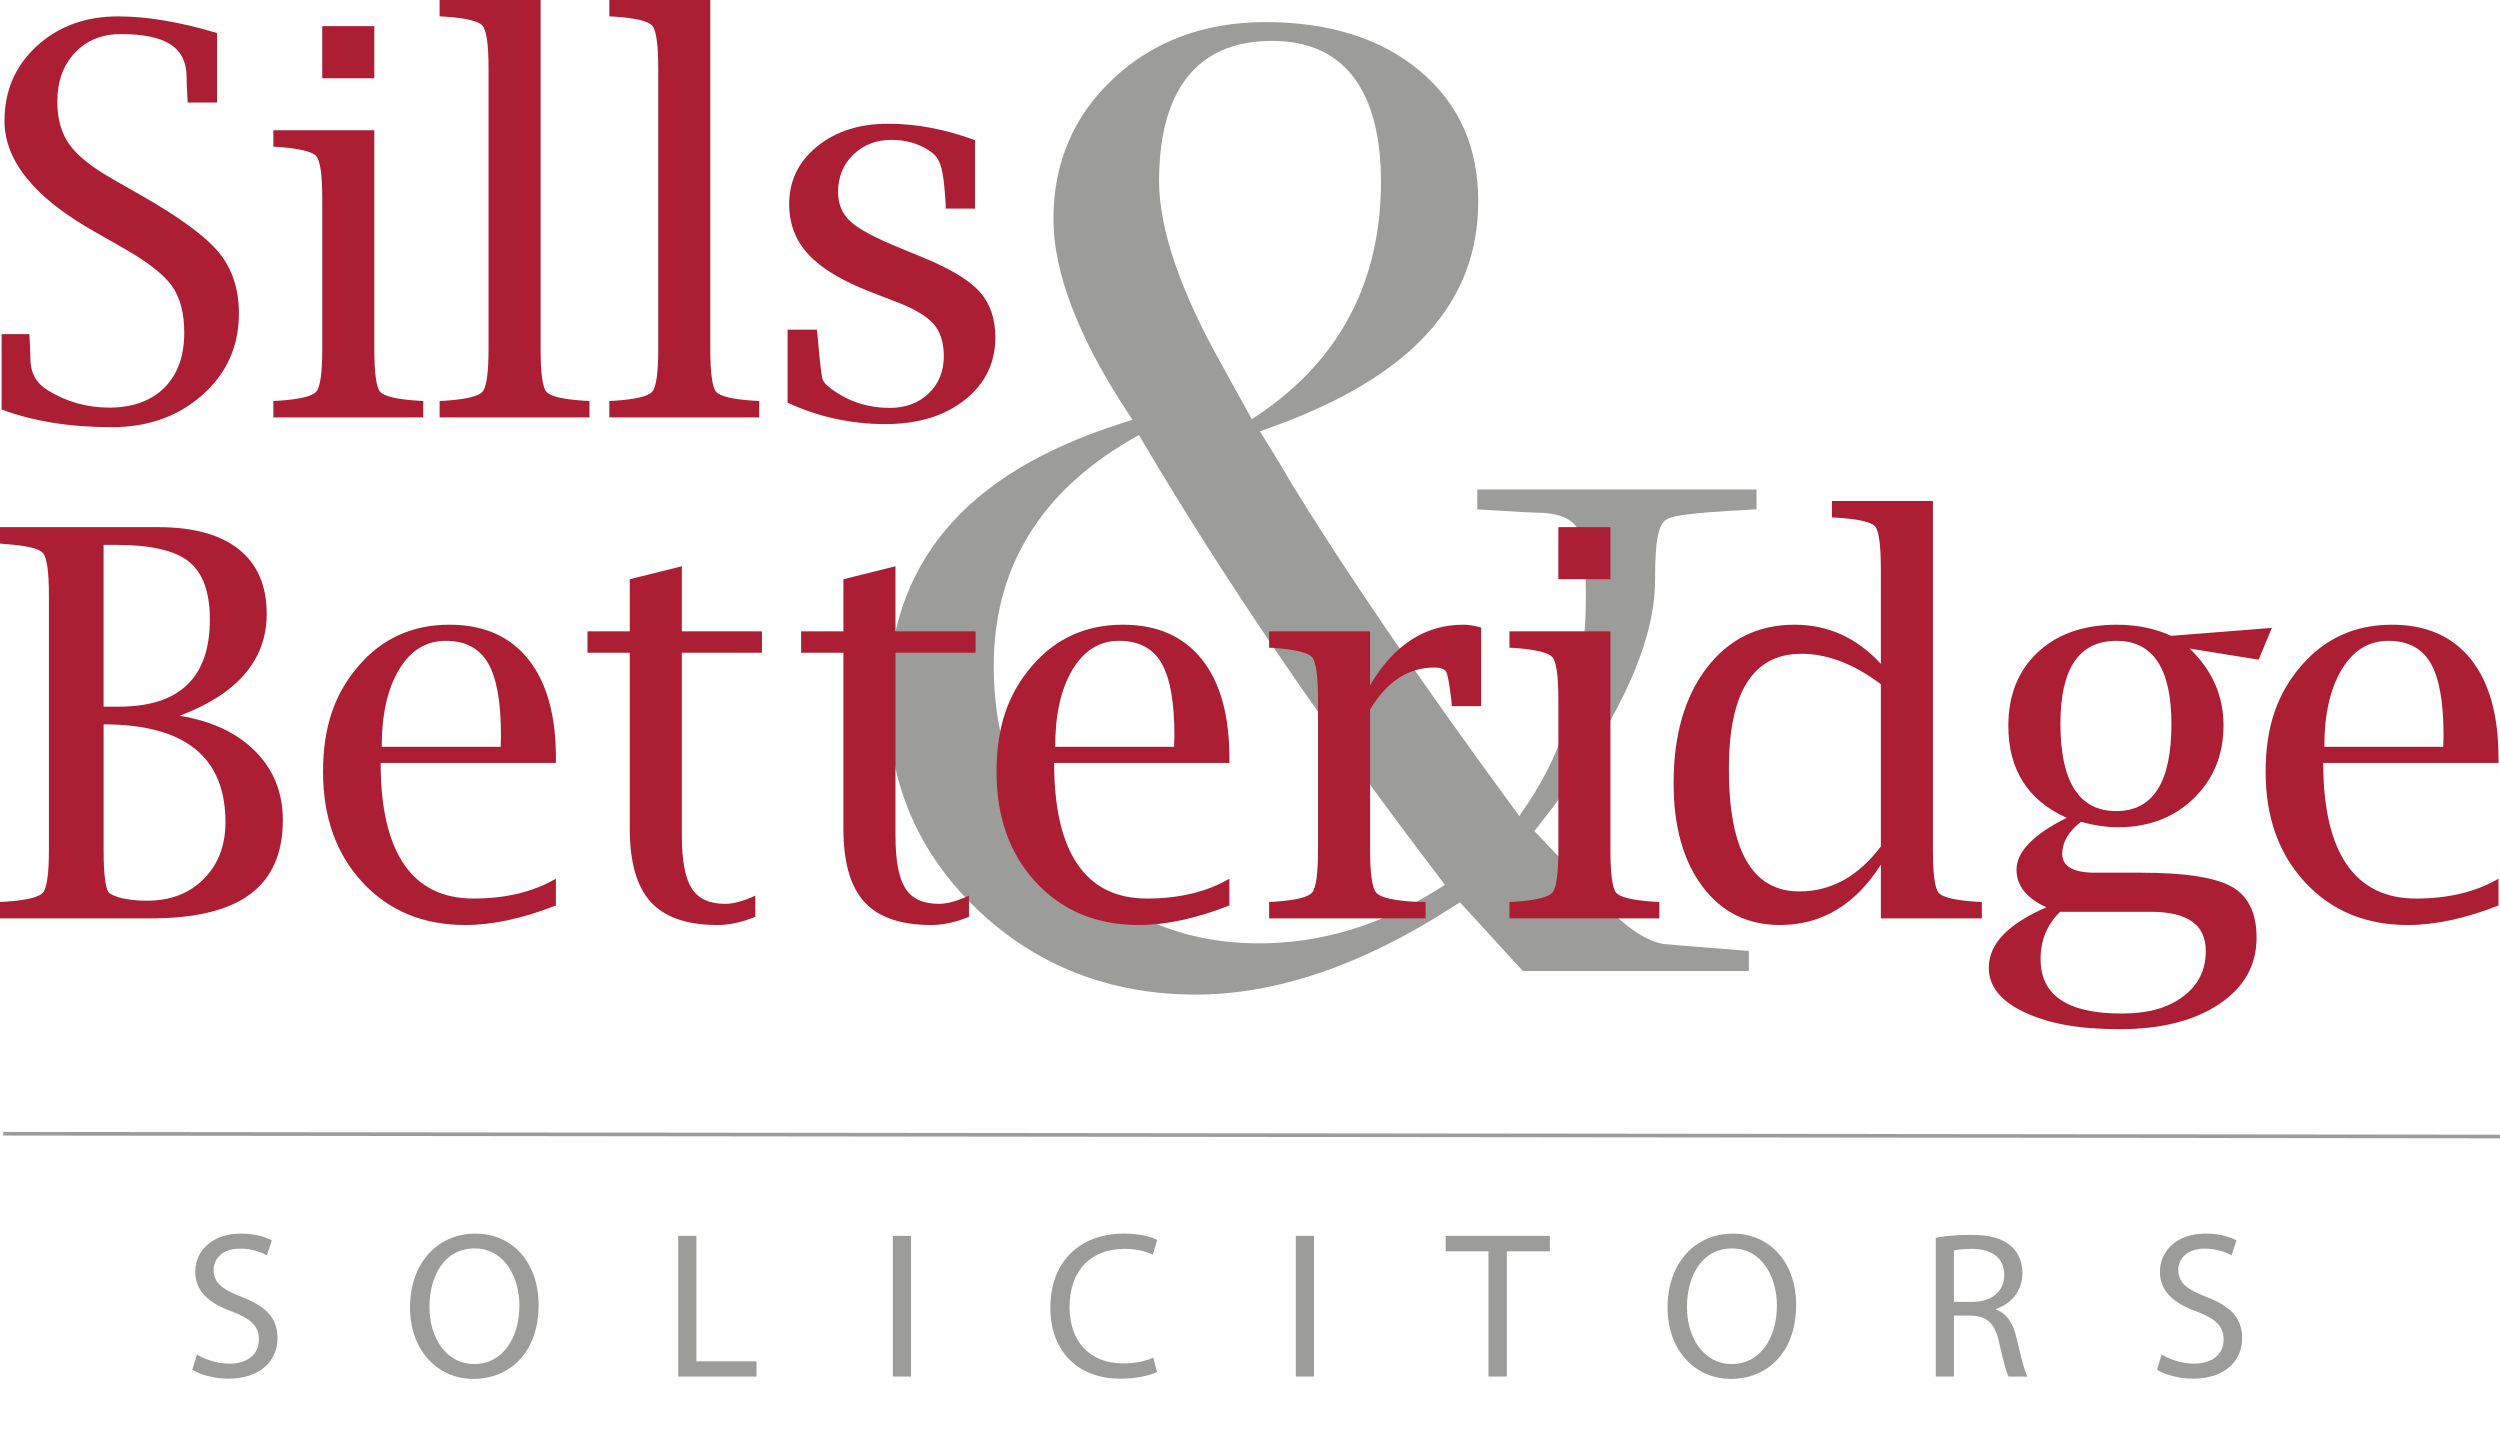 <svg xmlns="http://www.w3.org/2000/svg" viewBox="0 0 1377.45 787.22"><defs><style>.f{stroke-width:0;fill:#ab1e34}</style></defs><path d="m1.79 624.67 1375.66 1.53" style="stroke:#9c9c9b;stroke-miterlimit:10;stroke-width:2px;fill:#9c9c9b"/><path d="M108.5 746.28c4.49 2.76 11.04 5.06 17.94 5.06 10.24 0 16.22-5.41 16.22-13.23 0-7.25-4.14-11.39-14.61-15.41-12.65-4.49-20.47-11.04-20.47-21.97 0-12.08 10.01-21.05 25.07-21.05 7.94 0 13.69 1.84 17.14 3.8l-2.76 8.17c-2.53-1.38-7.71-3.68-14.72-3.68-10.58 0-14.61 6.33-14.61 11.62 0 7.25 4.71 10.81 15.41 14.95 13.11 5.06 19.78 11.39 19.78 22.77 0 11.96-8.86 22.31-27.14 22.31-7.48 0-15.64-2.18-19.78-4.95l2.53-8.39Zm188.26-27.37c0 26.68-16.22 40.83-36 40.83s-34.85-15.87-34.85-39.33c0-24.61 15.3-40.71 36-40.71s34.85 16.22 34.85 39.22Zm-60.15 1.26c0 16.56 8.97 31.4 24.73 31.4s24.84-14.61 24.84-32.2c0-15.41-8.05-31.51-24.73-31.51s-24.84 15.29-24.84 32.32Zm137.08-39.22h10.01v69.12h33.12v8.4h-43.13v-77.51Zm128.23 0v77.51h-10.01v-77.51h10.01Zm135.58 74.99c-3.68 1.84-11.04 3.68-20.47 3.68-21.85 0-38.3-13.8-38.3-39.22s16.45-40.71 40.48-40.71c9.66 0 15.76 2.07 18.4 3.45l-2.42 8.17c-3.8-1.84-9.2-3.22-15.64-3.22-18.17 0-30.25 11.62-30.25 31.97 0 18.98 10.93 31.17 29.79 31.17 6.1 0 12.31-1.27 16.33-3.22l2.07 7.94Zm86.48-74.99v77.51h-10.01v-77.51h10.01Zm96.14 8.51h-23.58v-8.51h57.39v8.51h-23.69v69h-10.12v-69Zm169.51 29.45c0 26.68-16.22 40.83-36 40.83s-34.85-15.87-34.85-39.33c0-24.61 15.29-40.71 36-40.71s34.85 16.22 34.85 39.22Zm-60.15 1.26c0 16.56 8.97 31.4 24.73 31.4s24.84-14.61 24.84-32.2c0-15.41-8.05-31.51-24.73-31.51s-24.84 15.29-24.84 32.32Zm137.08-38.18c5.06-1.04 12.31-1.61 19.21-1.61 10.7 0 17.6 1.96 22.43 6.33 3.91 3.45 6.1 8.74 6.1 14.72 0 10.24-6.44 17.02-14.61 19.78v.34c5.98 2.07 9.54 7.59 11.38 15.64 2.53 10.81 4.37 18.29 5.98 21.28h-10.35c-1.26-2.19-2.99-8.86-5.17-18.52-2.3-10.7-6.44-14.72-15.53-15.07h-9.43v33.58h-10.01v-76.48Zm10.01 35.31h10.24c10.7 0 17.48-5.87 17.48-14.72 0-10.01-7.25-14.38-17.83-14.49-4.83 0-8.28.46-9.89.92v28.29Zm114.42 28.98c4.49 2.76 11.04 5.06 17.94 5.06 10.24 0 16.22-5.41 16.22-13.23 0-7.25-4.14-11.39-14.61-15.41-12.65-4.49-20.47-11.04-20.47-21.97 0-12.08 10-21.05 25.07-21.05 7.94 0 13.69 1.84 17.14 3.8l-2.76 8.17c-2.53-1.38-7.71-3.68-14.72-3.68-10.58 0-14.61 6.33-14.61 11.62 0 7.25 4.72 10.81 15.41 14.95 13.11 5.06 19.78 11.39 19.78 22.77 0 11.96-8.86 22.31-27.14 22.31-7.48 0-15.64-2.18-19.78-4.95l2.53-8.39Z" style="fill:#9c9c9b;stroke-width:0"/><path d="M813.97 269.67v10.95l1.45.11c22.56 1.45 29.12 1.72 30.62 1.72 12.45 0 20.18 3.11 23.57 9.56 1.78 3.39 4.17 10.89 4.17 36.79 0 44.07-10.84 82.53-32.24 114.27l-4.45 6.56-4.67-6.39c-51.18-69.92-91.98-129.66-121.27-177.63-2.83-5-7.28-12.39-13.34-22.12l-3.61-5.84 6.45-2.33c76.58-27.52 113.82-68.14 113.82-124.22 0-30.01-10.34-53.41-31.63-71.58-21.29-18.12-50.08-27.34-85.59-27.34-33.51 0-61.75 10.45-83.76 31.07-21.95 20.5-33.07 46.52-33.07 77.36 0 29.01 13.28 64.19 39.57 104.6l3.95 6.11-6.95 2.22c-85.92 27.57-127.66 77.48-127.66 152.62 0 45.13 16.51 83.75 49.08 114.88C571.09 532.22 611.66 548 658.96 548c44.18 0 91.82-16.23 141.5-48.35l3.95-2.5L839.04 535h124.55v-11.06c-44.96-3.5-46.91-3.78-47.63-3.89-10.56-2.22-22.01-10.5-35.35-25.34-1.67-1.67-6.34-6.5-13.78-14.28l-21.4-22.51 2.94-3.78c42.18-53.63 63.53-98.87 63.53-134.44 0-24.23 2.22-30.57 6.06-33.29 2-1.39 5-3.5 47.74-5.67l2.11-.11v-10.95H813.97ZM700.81 22.52c49.63 0 60.08 42.13 60.08 77.48 0 54.52-22.23 97.43-66.08 127.55l-5.06 3.45-2.94-5.34c-5.89-10.56-10.23-18.45-13.06-23.67-23.29-41.19-35.13-75.64-35.13-102.38 0-35.13 10.78-77.09 62.19-77.09m90.15 468.24c-30.74 19.23-63.47 29.01-97.21 29.01-41.46 0-76.64-14.78-104.43-43.96-27.73-29.07-41.79-65.75-41.79-108.99 0-53.46 25.29-95.32 75.2-124.38l4.78-2.78 2.78 4.72c44.96 75.92 99.48 156.06 162.18 238.32l3.67 4.84-5.17 3.22Z" style="fill:#9c9c9b;stroke-width:0"/><path d="M.88 225.61V184.1h15.29l.14 2.62c.29 4.86.44 8.5.44 10.92 0 7.67 3.15 13.45 9.47 17.33 10.29 6.41 21.65 9.62 34.08 9.62s23.02-3.67 30.3-11c7.28-7.33 10.93-17.45 10.93-30.37 0-10.87-2.33-19.52-6.99-25.92-4.66-6.41-13.74-13.4-27.24-20.98l-15.29-8.74C18.99 108.94 2.48 88.6 2.48 66.56c0-16.6 5.95-30.34 17.84-41.22C32.21 14.47 47.14 9.03 65.1 9.03c7.77 0 16.19.75 25.27 2.25 9.08 1.51 18.81 3.81 29.2 6.92v38.31H103.4l-.12-2.48c-.31-5.24-.47-9.07-.47-11.51 0-8.15-2.92-14.15-8.76-17.99-5.84-3.83-14.98-5.75-27.44-5.75-10.41 0-18.85 3.42-25.32 10.27-6.47 6.85-9.71 15.86-9.71 27.02 0 9.52 2.24 17.39 6.7 23.59 4.46 6.22 12.52 12.63 24.18 19.23l15.29 8.74c21.17 12.04 35.44 22.52 42.82 31.46 7.38 8.93 11.07 20.15 11.07 33.65 0 17.97-6.68 32.9-20.03 44.79-13.35 11.9-30.03 17.84-50.03 17.84-11.65 0-22.55-.83-32.7-2.48-10.15-1.65-19.49-4.08-28.04-7.28M206.24 71.8v120.45c0 13.21 1.06 21.07 3.19 23.59 2.13 2.53 9.13 4.18 21.01 4.95l2.75.14v9.03h-82.58v-9.03l2.77-.14c11.75-.77 18.72-2.45 20.9-5.03 2.19-2.57 3.28-10.41 3.28-23.52v-82.73c0-13.11-1.09-20.92-3.28-23.45-2.18-2.52-9.15-4.22-20.9-5.1l-2.77-.15v-9.03h55.64Zm-28.69-57.39h28.69v28.7h-28.69v-28.7ZM297.86 0v192.26c0 13.2 1.06 21.07 3.19 23.59 2.12 2.53 9.13 4.18 21 4.95l2.75.14v9.03h-82.58v-9.03l2.77-.14c11.75-.77 18.71-2.45 20.9-5.03 2.19-2.57 3.28-10.41 3.28-23.52V37.72c0-13.11-1.09-20.95-3.28-23.53-2.18-2.57-9.15-4.25-20.9-5.03l-2.77-.14V0h55.64Zm93.5 0v192.26c0 13.2 1.06 21.07 3.19 23.59 2.12 2.53 9.13 4.18 21.01 4.95l2.75.14v9.03h-82.58v-9.03l2.77-.14c11.75-.77 18.71-2.45 20.9-5.03 2.19-2.57 3.28-10.41 3.28-23.52V37.72c0-13.11-1.09-20.95-3.28-23.53-2.18-2.57-9.15-4.25-20.9-5.03l-2.77-.14V0h55.64Zm42.58 221.82v-40.19h16.17l.29 2.78c1.26 14.51 2.2 22.72 2.84 24.63.63 1.9 3.18 4.31 7.65 7.23 8.74 5.66 18.5 8.48 29.28 8.48 8.74 0 15.9-2.65 21.48-7.96 5.58-5.31 8.37-12.16 8.37-20.54 0-7.41-1.84-13.3-5.53-17.68-3.79-4.29-10.44-8.28-19.96-11.99l-14.71-5.68c-15.83-6.12-27.29-13.03-34.37-20.7-7.09-7.58-10.63-16.81-10.63-27.7 0-12.82 5.12-23.42 15.36-31.78 10.24-8.36 23.28-12.54 39.11-12.54s31.41 3.01 47.92 9.03v37.72h-16.17v-2.62c-.58-9.51-1.36-16.09-2.33-19.73-.97-3.64-2.53-6.34-4.66-8.08-6.31-4.95-13.94-7.43-22.87-7.43-8.45 0-15.47 2.72-21.05 8.15s-8.37 12.27-8.37 20.51c0 6.79 2.28 12.22 6.85 16.29 4.46 4.17 13.5 9.02 27.09 14.55l13.4 5.54c14.66 6.02 24.91 12.25 30.73 18.66 5.73 6.51 8.59 14.87 8.59 25.08 0 14.09-5.61 25.58-16.82 34.47s-25.8 13.34-43.77 13.34c-18.94 0-36.9-3.93-53.89-11.8M99.01 394.37c17.74 2.91 31.65 9.46 41.72 19.65 10.07 10.19 15.11 22.8 15.11 37.84 0 18.24-5.97 31.83-17.92 40.76-11.95 8.93-30.2 13.39-54.77 13.39H0v-9.03l2.77-.15c11.75-.78 18.71-2.45 20.9-5.03 2.19-2.57 3.28-10.41 3.28-23.52V328.17c0-13.14-1.09-20.96-3.28-23.47-2.18-2.51-9.15-4.16-20.9-4.93L0 299.48v-9.03h87.08c19.48 0 34.33 4.08 44.54 12.25 10.22 8.16 15.33 20.01 15.33 35.56 0 12.63-4 23.63-11.99 33.01-7.99 9.38-19.98 17.08-35.96 23.1m-41.91-5.02h8.52c16.67 0 29.18-4.01 37.52-12.04 8.34-8.03 12.5-20.01 12.5-35.96 0-15.08-3.84-25.7-11.53-31.88-7.69-6.18-20.99-9.26-39.9-9.26h-7.13v89.14Zm0 9.76v69.18c0 14.86 1.22 22.92 3.65 24.18 4.59 2.53 11.42 3.79 20.51 3.79 12.74 0 23.08-4 31.04-12.02 7.96-8.01 11.94-18.43 11.94-31.24 0-35.93-22.38-53.89-67.14-53.89m249.22 99.77c-18.26 7.19-34.91 10.78-49.96 10.78-23.21 0-42.07-7.83-56.59-23.47-14.52-15.64-21.77-35.96-21.77-60.94s6.5-43.15 19.52-58.31c13.01-15.16 29.71-22.74 50.1-22.74 18.84 0 33.33 6.35 43.47 19.04 10.15 12.7 15.22 30.82 15.22 54.37v2.76h-96.57c0 24.66 4.3 43.28 12.89 55.85 8.59 12.58 21.34 18.86 38.23 18.86 17.77 0 32.91-3.64 45.44-10.93v14.71Zm-95.98-87.39h65.54l.15-6.41c0-18.35-2.38-31.6-7.14-39.76-4.76-8.16-12.53-12.24-23.31-12.24s-19.35 5.29-25.71 15.88c-6.36 10.58-9.54 24.76-9.54 42.53m205.85 93.65c-7.28 3.01-14.23 4.52-20.83 4.52-16.8 0-29.05-4.23-36.77-12.67-7.72-8.44-11.58-21.89-11.58-40.34v-97.01h-23.3v-11.79h23.3v-28.7l28.69-7.14v35.83h44.13v11.79h-44.13v100.79c0 13.6 1.8 23.26 5.41 28.99 3.61 5.73 9.75 8.59 18.42 8.59 4.58 0 10.13-1.5 16.66-4.52v11.65Zm117.71 0c-7.28 3.01-14.23 4.52-20.83 4.52-16.8 0-29.05-4.23-36.77-12.67-7.72-8.44-11.58-21.89-11.58-40.34v-97.01h-23.3v-11.79h23.3v-28.7l28.69-7.14v35.83h44.13v11.79h-44.13v100.79c0 13.6 1.8 23.26 5.41 28.99 3.61 5.73 9.74 8.59 18.42 8.59 4.58 0 10.13-1.5 16.66-4.52v11.65Zm143.5-6.26c-18.26 7.19-34.91 10.78-49.96 10.78-23.21 0-42.07-7.83-56.58-23.47-14.52-15.64-21.77-35.96-21.77-60.94s6.5-43.15 19.52-58.31c13.01-15.16 29.71-22.74 50.1-22.74 18.84 0 33.33 6.35 43.47 19.04 10.15 12.7 15.22 30.82 15.22 54.37v2.76h-96.57c0 24.66 4.3 43.28 12.89 55.85 8.59 12.58 21.34 18.86 38.23 18.86 17.77 0 32.92-3.64 45.44-10.93v14.71Zm-95.99-87.39h65.54l.14-6.41c0-18.35-2.38-31.6-7.13-39.76-4.76-8.16-12.53-12.24-23.31-12.24s-19.34 5.29-25.7 15.88c-6.36 10.58-9.54 24.76-9.54 42.53m173.5-20.54v77.34c0 13.11 1.14 20.98 3.42 23.6 2.28 2.62 9.24 4.27 20.9 4.95l6.26.15v9.03h-86.22v-9.03l2.77-.15c11.75-.78 18.71-2.45 20.9-5.03 2.19-2.57 3.28-10.41 3.28-23.52v-82.73c0-13.1-1.09-20.92-3.28-23.45-2.18-2.52-9.15-4.23-20.9-5.1l-2.77-.14v-9.03h55.64v29.71c13.11-22.23 30.24-33.35 51.41-33.35 2.91 0 6.16.53 9.76 1.6v43.26H799.9l-.15-2.62c-1.07-9.03-2.01-14.39-2.84-16.09-.83-1.7-3.04-2.55-6.62-2.55-14.37 0-26.17 7.72-35.39 23.16m132.41-43.12v120.45c0 13.21 1.06 21.08 3.19 23.6 2.13 2.52 9.13 4.17 21.01 4.95l2.75.15v9.03h-82.58v-9.03l2.77-.15c11.74-.78 18.71-2.45 20.9-5.03 2.19-2.56 3.28-10.41 3.28-23.52v-82.73c0-13.1-1.09-20.92-3.28-23.45-2.18-2.52-9.15-4.23-20.9-5.1l-2.77-.14v-9.03h55.63Zm-28.69-57.39h28.69v28.69h-28.69v-28.69Zm177.7 215.56v-29.6c-7 11.03-15.14 19.33-24.43 24.9-9.29 5.56-19.66 8.35-31.14 8.35-17.89 0-32.13-7.07-42.73-21.21-10.6-14.14-15.9-33.11-15.9-56.93 0-26.43 6.08-47.59 18.23-63.49 12.15-15.88 28.3-23.83 48.42-23.83 9.23 0 17.81 1.8 25.74 5.39 7.92 3.6 15.19 8.99 21.8 16.18v-52.01c0-13.3-1.04-21.19-3.13-23.66-2.09-2.48-9.11-4.1-21.05-4.88l-2.77-.14v-9.03H1065V468.3c0 13.21 1.04 21.08 3.13 23.6 2.08 2.52 9.1 4.17 21.05 4.95l2.77.15v9.03h-55.64Zm0-129c-7.49-5.65-14.88-9.86-22.18-12.63-7.3-2.77-14.49-4.16-21.59-4.16-13.32 0-23.32 5.28-29.99 15.84-6.66 10.56-9.99 26.44-9.99 47.66 0 22.48 3.23 39.34 9.71 50.58 6.46 11.24 16.17 16.86 29.11 16.86 8.75 0 16.87-2.07 24.36-6.2 7.49-4.14 14.35-10.34 20.57-18.61v-89.34Zm91.2 122.89c-10.98-5.04-16.46-11.93-16.46-20.65 0-4.94 2.3-9.81 6.92-14.61 4.61-4.79 11.53-9.47 20.76-14.03-10.69-4.77-18.72-11.39-24.11-19.85-5.38-8.47-8.08-18.74-8.08-30.8 0-16.93 5.41-30.45 16.24-40.57 10.83-10.12 25.32-15.18 43.48-15.18 11.07 0 21.07 2.04 30 6.12l55.49-4.37-7.28 17.51-38.02-6.13c12.43 11.95 18.65 26.06 18.65 42.29s-5.46 29.65-16.39 40.26c-10.93 10.6-24.83 15.9-41.73 15.9-6.41 0-13.21-1-20.39-3.01-3.4 2.62-5.97 5.41-7.72 8.36-1.75 2.96-2.62 6.08-2.62 9.38 0 6.88 6.07 10.32 18.21 10.32h25.2c24.18 0 40.83 2.57 49.96 7.72 9.13 5.15 13.69 14.51 13.69 28.11 0 15.24-6.89 27.45-20.68 36.63-13.79 9.17-32.04 13.76-54.76 13.76s-39.08-3.08-52.29-9.25-19.81-14.35-19.81-24.54c0-6.61 2.65-12.67 7.94-18.21 5.29-5.54 13.23-10.58 23.81-15.15m7.57 2.46c-3.59 3.5-6.29 7.41-8.09 11.72-1.8 4.32-2.69 9.1-2.69 14.35 0 10 3.71 17.5 11.14 22.5 7.43 5.01 18.57 7.5 33.43 7.5s25.46-3.1 33.86-9.32c8.4-6.21 12.6-14.61 12.6-25.2 0-7.19-2.52-12.58-7.57-16.16-5.05-3.59-12.67-5.39-22.87-5.39h-49.81Zm.15-103.56c0 15.98 2.57 27.98 7.72 36.02 5.14 8.04 12.81 12.06 23.01 12.06s17.81-4 22.86-11.98c5.05-7.99 7.57-19.97 7.57-35.94 0-30.58-10.1-45.88-30.29-45.88-10.29 0-18.01 3.8-23.15 11.4-5.15 7.59-7.72 19.04-7.72 34.33" class="f"/><path d="M1376.63 498.88c-18.26 7.19-34.9 10.78-49.96 10.78-23.21 0-42.07-7.83-56.58-23.47-14.52-15.64-21.78-35.96-21.78-60.94s6.5-43.15 19.52-58.31c13.01-15.16 29.71-22.74 50.1-22.74 18.83 0 33.33 6.35 43.47 19.04 10.15 12.7 15.22 30.82 15.22 54.37v2.76h-96.56c0 24.66 4.29 43.28 12.89 55.85 8.59 12.58 21.34 18.86 38.23 18.86 17.77 0 32.92-3.64 45.44-10.93v14.71Zm-95.98-87.39h65.54l.15-6.41c0-18.35-2.38-31.6-7.14-39.76-4.76-8.16-12.52-12.24-23.3-12.24s-19.35 5.29-25.7 15.88c-6.36 10.58-9.54 24.76-9.54 42.53" class="f"/></svg>
